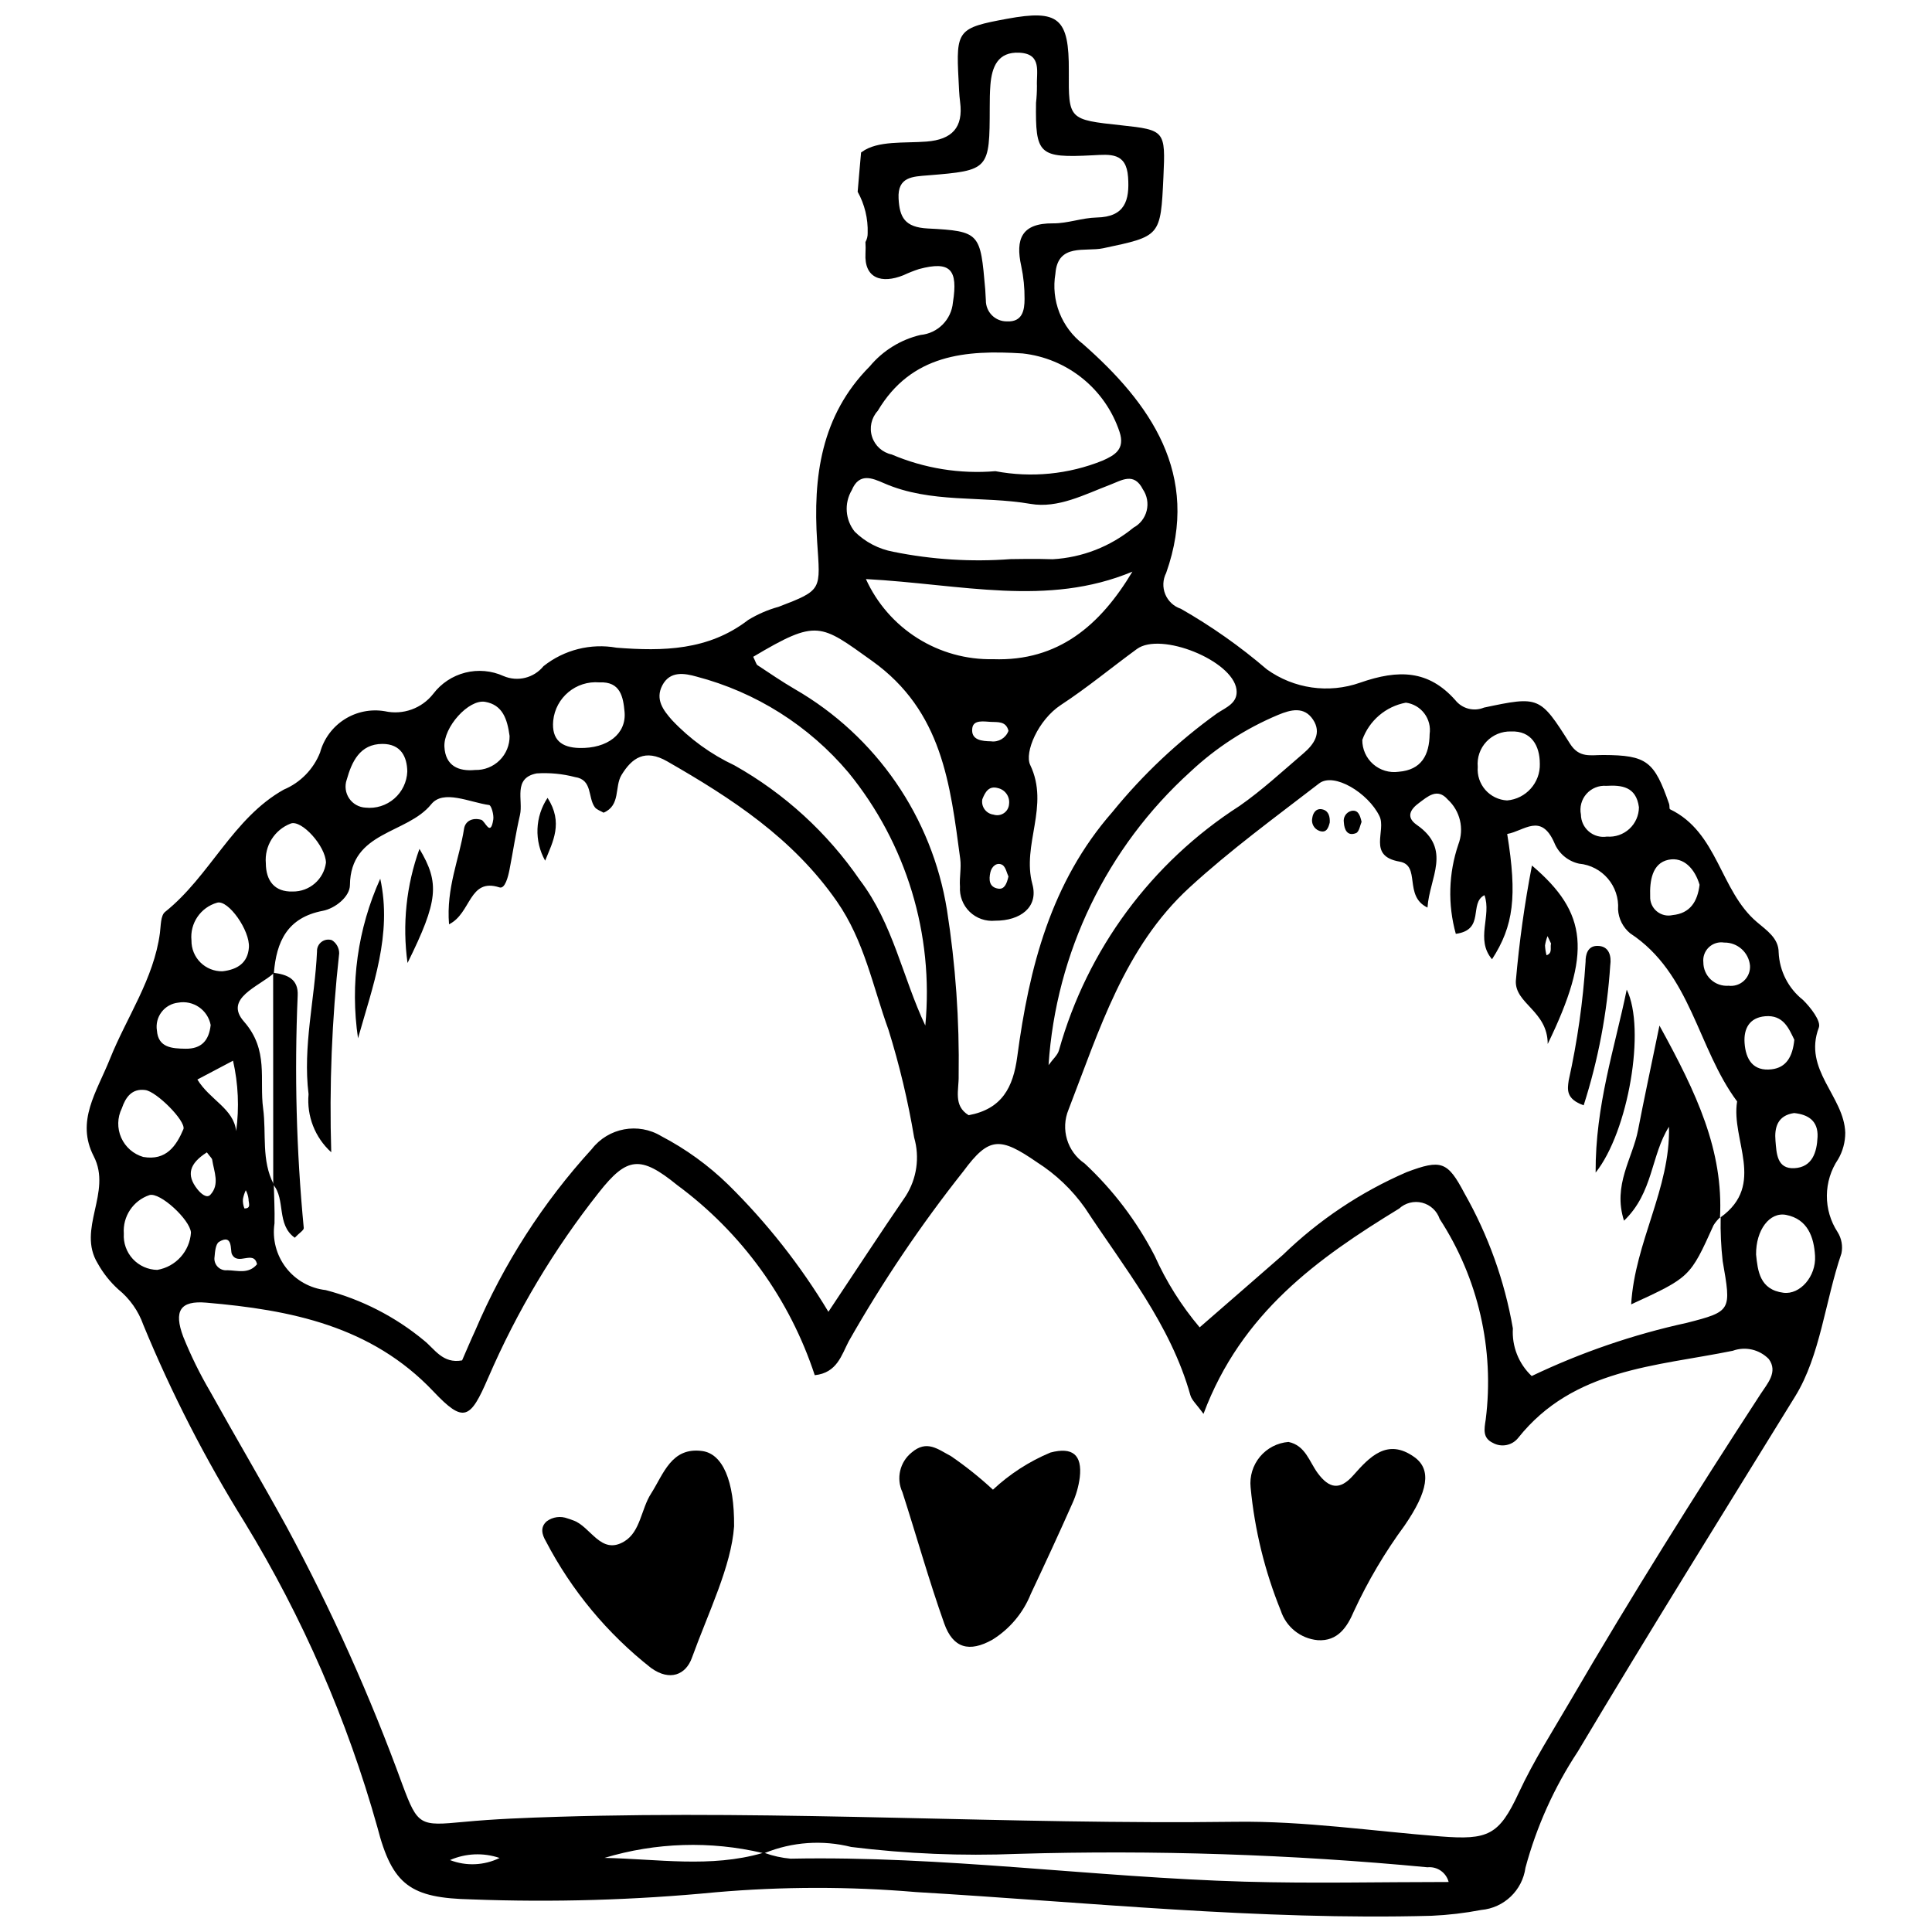 <?xml version="1.0" encoding="UTF-8"?>
<!-- Uploaded to: ICON Repo, www.svgrepo.com, Generator: ICON Repo Mixer Tools -->
<svg width="800px" height="800px" version="1.1" viewBox="144 144 512 512" xmlns="http://www.w3.org/2000/svg">
 <defs>
  <clipPath id="a">
   <path d="m166 148.09h468v503.81h-468z"/>
  </clipPath>
 </defs>
 <g clip-path="url(#a)">
  <path d="m631.12 451.22c1.242-2.137 1.895-4.566 1.891-7.039-0.297-9.68-11.258-16.652-7-27.867 0.648-1.711-2.215-5.375-4.231-7.348v0.004c-3.863-3.066-6.203-7.656-6.418-12.582-0.008-3.742-3.133-5.797-5.801-8.066-9.754-8.297-10.281-23.746-22.977-29.852-0.246-0.117-0.09-0.949-0.25-1.406-3.926-11.309-5.887-12.934-17.414-12.977-3.457-0.012-6.41 0.863-8.855-3-7.961-12.586-8.164-12.66-22.82-9.562l0.004 0.004c-2.688 1.098-5.773 0.289-7.578-1.984-7.102-7.996-15.027-8.184-25.215-4.633-8.332 2.945-17.578 1.625-24.75-3.539-7.062-6.059-14.688-11.43-22.766-16.039-1.875-0.621-3.387-2.027-4.137-3.856-0.746-1.824-0.66-3.887 0.242-5.644 9.262-26.168-4.316-45.078-22.051-60.668-2.793-2.148-4.949-5.019-6.238-8.305-1.285-3.285-1.652-6.859-1.062-10.336 0.625-8.18 7.922-5.731 12.645-6.731 15.207-3.223 15.242-3.059 15.98-18.906 0.57-12.238 0.41-12.438-11.172-13.684-13.973-1.504-13.973-1.504-13.898-14.348 0.078-14.062-2.668-16.398-16.336-13.883-13.102 2.41-13.59 3.023-12.887 16.152 0.105 1.961 0.152 3.938 0.41 5.879 0.898 6.801-2.141 9.977-8.879 10.512-5.844 0.465-12.977-0.312-17.133 2.738-0.078 0.059-0.152 0.105-0.23 0.16-0.258 3.215-0.633 6.773-0.902 10.406v0.004c1.855 3.34 2.773 7.121 2.652 10.945 0.02 0.828-0.184 1.648-0.59 2.375 0.062 1 0.062 2.004 0.008 3.008-0.371 6.617 4.25 8.129 10.09 5.773h-0.004c1.336-0.625 2.707-1.168 4.109-1.625 8.324-2.223 10.363 0.121 8.98 8.848-0.406 4.57-4.019 8.199-8.586 8.617-5.262 1.242-9.977 4.156-13.438 8.305-13.004 13.082-15.062 29.461-13.961 46.438 0.836 12.863 1.559 12.801-10.207 17.301-2.844 0.781-5.566 1.961-8.086 3.5-10.5 8.098-22.566 8.297-34.848 7.34-6.859-1.227-13.918 0.555-19.375 4.891-2.547 3.141-6.867 4.211-10.586 2.621-3.184-1.441-6.762-1.762-10.152-0.902-3.387 0.859-6.383 2.844-8.492 5.629-3.035 3.871-8.016 5.656-12.816 4.594-3.711-0.633-7.519 0.137-10.691 2.156-3.176 2.023-5.481 5.152-6.473 8.781-1.75 4.441-5.223 7.992-9.625 9.84-13.531 7.594-19.543 22.91-31.453 32.41-1.191 0.953-1.113 3.668-1.367 5.602-1.617 12.164-8.816 22.301-13.23 33.324-3.555 8.879-9.098 16.516-4.305 25.836 4.945 9.613-4.555 19.242 1.066 28.414 1.43 2.566 3.266 4.879 5.441 6.852 3.039 2.465 5.336 5.723 6.637 9.414 7.488 18.172 16.477 35.688 26.867 52.367 15.352 25.168 27.176 52.328 35.141 80.711 3.981 15.48 8.844 18.812 24.973 19.172 21.613 0.82 43.254 0.188 64.781-1.895 17.633-1.527 35.363-1.543 52.996-0.047 45.52 2.688 90.938 7.516 136.63 6.285 4.418-0.195 8.816-0.711 13.156-1.543 6.047-0.535 10.914-5.184 11.734-11.195 2.945-10.926 7.621-21.305 13.852-30.75 18.855-31.621 38.332-62.867 57.645-94.199 6.66-10.809 7.922-25.238 12.238-37.844 0.402-1.945 0.039-3.973-1.02-5.656-1.875-2.875-2.863-6.238-2.84-9.672 0.023-3.43 1.062-6.781 2.977-9.625zm-19.359-37.902c4.891-0.438 6.32 3.316 7.754 6.227-0.449 4.508-2.141 7.371-6.004 7.832-4.934 0.59-6.875-2.625-7.18-6.977-0.27-3.832 1.309-6.711 5.43-7.082zm-10.84-19.527c3.527-0.066 6.512 2.594 6.848 6.106 0.094 1.5-0.488 2.969-1.582 4-1.098 1.031-2.598 1.52-4.09 1.336-1.73 0.133-3.434-0.461-4.707-1.641-1.27-1.18-1.988-2.836-1.984-4.57-0.164-1.48 0.379-2.957 1.461-3.984 1.082-1.027 2.582-1.488 4.055-1.246zm-14.766-21.941c4.117-0.852 7.031 2.508 8.25 6.625-0.547 4.434-2.477 7.59-7.18 8.039v0.004c-1.477 0.328-3.023-0.051-4.184-1.027-1.16-0.973-1.797-2.434-1.727-3.945-0.137-4.004 0.477-8.793 4.84-9.695zm-16.477-19.594c4.059-0.234 7.918 0.184 8.652 5.652l0.004-0.004c-0.008 2.188-0.922 4.273-2.531 5.754-1.609 1.48-3.762 2.223-5.941 2.051-1.715 0.27-3.465-0.219-4.789-1.344-1.324-1.121-2.098-2.766-2.113-4.5-0.395-1.957 0.148-3.981 1.469-5.477 1.32-1.492 3.262-2.285 5.25-2.133zm-25.223-14.41c5.344-0.215 7.617 3.731 7.613 8.555h0.004c0.145 5.031-3.668 9.301-8.684 9.723-2.219-0.121-4.297-1.133-5.762-2.805-1.461-1.676-2.188-3.867-2.008-6.086-0.227-2.457 0.609-4.891 2.301-6.688 1.691-1.793 4.074-2.777 6.539-2.699zm-39.434 2.234h0.004c1.816-5.113 6.215-8.875 11.551-9.867 1.941 0.258 3.699 1.285 4.883 2.848 1.184 1.566 1.691 3.535 1.41 5.477-0.082 5.523-2.129 9.504-8.227 9.988-2.434 0.34-4.894-0.395-6.742-2.019-1.848-1.621-2.898-3.969-2.875-6.426zm4.539 20.172c1.918 3.918-3.285 10.586 5.34 12.086 5.723 0.992 0.984 9.102 7.398 12.176 0.52-7.945 6.551-15.402-2.832-21.91-3.059-2.121-1.574-4.227 0.578-5.809 2.281-1.68 4.856-4.113 7.617-0.922l-0.004-0.004c3.297 3.016 4.418 7.742 2.82 11.918-2.602 7.648-2.836 15.906-0.672 23.691 7.848-1.051 3.394-8.129 7.59-10.25 1.973 5.457-2.477 11.699 2.008 16.984 5.711-8.832 6.711-16.637 4.019-33.203 4.5-0.777 8.941-5.731 12.5 2.356h-0.004c1.141 2.801 3.59 4.859 6.543 5.512 6.172 0.566 10.762 5.957 10.34 12.141 0.141 2.461 1.305 4.75 3.203 6.316 16.199 10.637 17.809 30.426 28.348 44.555-1.676 10.203 7.703 22.027-4.363 30.703l0.004-0.004c-0.082 3.875 0.098 7.75 0.531 11.602 2.262 13.098 2.449 13.324-9.5 16.375-14.203 3.102-27.996 7.832-41.109 14.098-3.457-3.254-5.285-7.879-4.988-12.621-2.188-12.594-6.535-24.715-12.848-35.832-4.449-8.445-6.144-9.027-15.293-5.586-12.184 5.273-23.309 12.711-32.832 21.957-6.992 6.117-14.016 12.203-22.031 19.18h-0.004c-4.836-5.723-8.848-12.102-11.91-18.941-4.734-9.168-11.016-17.453-18.566-24.488-4.633-3.148-6.414-9.117-4.266-14.289 8.133-20.988 14.793-43 32.023-58.82 10.801-9.922 22.734-18.629 34.375-27.605 3.953-3.047 13 2.535 15.984 8.637zm-26.832-26.801c3.348-1.402 6.875-2.293 9.23 1.242 2.383 3.57 0.234 6.59-2.512 8.938-5.574 4.766-10.992 9.789-16.988 13.973v-0.004c-23.328 14.992-40.344 38.023-47.82 64.73-0.336 1.266-1.574 2.289-2.762 3.945 1.957-29.816 15.438-57.703 37.594-77.758 6.789-6.371 14.668-11.473 23.258-15.066zm-92.852-128.9c-6.148-0.316-7.481-3-7.742-7.945-0.305-5.797 3.762-5.805 7.809-6.137 16.219-1.316 16.32-1.469 16.348-18.047 0.004-1.953 0.02-3.91 0.172-5.856 0.375-4.824 1.965-8.91 7.727-8.598 6.055 0.328 4.418 5.238 4.613 8.887h-0.004c0.004 1.465-0.078 2.93-0.242 4.387-0.184 13.707 0.711 14.652 14.988 13.91 4.707-0.246 8.945-0.789 9.406 5.777 0.434 6.191-0.812 10.559-8.305 10.711-3.867 0.078-7.719 1.586-11.57 1.551-8.367-0.078-10.02 4.168-8.434 11.336 0.605 2.859 0.898 5.777 0.875 8.699 0 3.004-0.566 6.133-4.644 5.945h0.004c-1.488 0.027-2.922-0.547-3.981-1.594-1.055-1.051-1.645-2.481-1.633-3.969-0.09-0.973-0.082-1.953-0.168-2.926-1.305-14.906-1.281-15.418-15.219-16.133zm-13.273 48.344c8.91-15.031 23.328-16.199 38.383-15.23h0.004c5.824 0.641 11.34 2.941 15.898 6.629 4.555 3.684 7.957 8.602 9.805 14.16 1.52 4.629-1.285 6.188-4.516 7.621-9 3.629-18.852 4.598-28.387 2.793-9.387 0.789-18.82-0.734-27.484-4.426-2.453-0.52-4.438-2.312-5.203-4.699-0.766-2.387-0.191-5 1.5-6.848zm-6.879 21.012c1.961-4.695 5.391-3.231 8.523-1.859 12.438 5.449 25.949 3.262 38.859 5.488 7.277 1.254 14.25-2.465 21.086-5.07 3.062-1.164 6.336-3.426 8.691 1.234h0.004c1.113 1.652 1.473 3.695 0.996 5.629-0.477 1.934-1.754 3.57-3.508 4.512-6.062 4.992-13.559 7.918-21.398 8.363-4.871-0.176-9.75-0.031-11.145-0.031-10.402 0.785-20.859 0.133-31.078-1.941-3.867-0.715-7.438-2.566-10.238-5.328-2.523-3.144-2.84-7.523-0.793-10.996zm37.559 85.973c-0.945-0.121-1.801-0.629-2.359-1.402-0.562-0.773-0.773-1.742-0.594-2.68 0.738-1.863 1.707-3.625 4.098-2.953h0.004c1.941 0.422 3.238 2.262 2.981 4.234-0.059 0.977-0.566 1.867-1.375 2.418-0.809 0.547-1.824 0.691-2.754 0.383zm3.965 16.406c-0.453 1.965-1.086 3.465-2.715 3.211-2.449-0.383-2.508-2.41-2.07-4.34 0.363-1.605 1.742-2.699 3.102-1.988 0.969 0.508 1.273 2.293 1.684 3.117zm-9.578-39.344c0.316-2.25 3.051-1.734 4.891-1.637 1.855 0.102 4.051-0.242 4.695 2.367v0.004c-0.699 1.906-2.633 3.066-4.641 2.781-2.277-0.039-5.402-0.258-4.945-3.512zm5.508-18.25c-7.078 0.145-14.043-1.793-20.031-5.566-5.992-3.773-10.746-9.223-13.672-15.668 25.355 1.363 48.039 7.453 70.625-1.965-8.488 14.164-19.594 23.812-36.922 23.199zm-32.078 0.449c18.664 13.328 20.711 32.738 23.371 52.457 0.324 2.398-0.246 4.906-0.07 7.34l0.004-0.004c-0.172 2.5 0.766 4.949 2.562 6.695 1.797 1.742 4.269 2.609 6.762 2.367 6.641 0.027 11.535-3.555 9.867-9.668-2.875-10.547 4.648-20.68-0.582-31.613-1.578-3.301 2.086-11.93 8.141-15.898 6.965-4.562 13.406-9.914 20.145-14.832 6.324-4.621 25.309 3.027 26.375 10.684 0.508 3.644-2.773 4.793-5.129 6.367-10.363 7.449-19.695 16.242-27.746 26.148-16.324 18.637-22.07 41.246-25.215 64.84-1.082 8.117-4.027 13.871-12.875 15.516-4.16-2.519-2.555-6.746-2.656-10.445v-0.004c0.223-14.703-0.812-29.402-3.094-43.93-3.938-24.594-18.758-46.098-40.332-58.539-3.375-1.973-6.613-4.184-9.879-6.34-0.344-0.227-0.441-0.82-1.141-2.223 16.973-10.094 17.754-8.734 31.496 1.082zm-55.594 6.512c2.047-3.945 5.922-3.234 9.086-2.348 15.727 4.121 29.793 13.008 40.27 25.438 15.332 18.801 22.645 42.883 20.352 67.035-6.051-12.816-8.504-26.926-17.352-38.57-8.605-12.531-19.969-22.926-33.219-30.379-6.219-2.922-11.836-6.988-16.551-11.988-2.32-2.621-4.5-5.496-2.586-9.188zm-28.902 9.359c0.617-6.168 6.074-10.699 12.25-10.172 5.574-0.281 6.301 3.867 6.66 7.801 0.539 5.867-4.566 9.75-11.945 9.582-4.769-0.105-7.418-2.172-6.965-7.211zm-18.039-5.019c4.656 0.805 5.867 4.59 6.481 9.039 0.035 2.422-0.918 4.754-2.641 6.453-1.723 1.703-4.066 2.629-6.484 2.566-4.422 0.43-7.871-1.098-8.145-6.121-0.289-5.234 6.441-12.688 10.785-11.938zm-36.684 20.648c1.332-4.691 3.441-9.492 9.473-9.496 4.891 0 6.519 3.398 6.582 7.316-0.109 2.769-1.359 5.371-3.457 7.184-2.098 1.816-4.848 2.68-7.606 2.387-1.75-0.09-3.359-0.996-4.34-2.449-0.98-1.453-1.223-3.281-0.656-4.941zm-14.859 11.613c2.879-1.113 9.289 5.973 9.363 10.371v-0.004c-0.578 4.418-4.375 7.703-8.828 7.641-4.769 0.145-7.082-2.828-7.109-7.488-0.395-4.578 2.285-8.867 6.574-10.52zm-4.445 39.645c0.672-8.363 3.547-14.723 12.969-16.523 3.301-0.633 7.164-3.762 7.191-6.805 0.141-14.375 15.121-13.473 21.547-21.438 3.215-3.992 10.152-0.504 15.352 0.211 0.559 0.078 1.281 2.574 1.09 3.824-0.738 4.82-2.152 0.375-3.199 0.082-2.356-0.656-4.238 0.359-4.551 2.387-1.223 7.938-4.766 15.613-3.977 25.312 5.918-2.894 5.25-12.406 13.359-9.781 1.477 0.477 2.293-2.801 2.672-4.719 0.941-4.82 1.656-9.688 2.769-14.469 0.91-3.906-1.961-9.758 4.383-11.012l-0.004-0.004c3.43-0.23 6.875 0.098 10.203 0.969 4.703 0.676 3.359 5.418 5.254 7.984 0.5 0.676 1.516 0.969 2.32 1.453 4.582-1.934 2.856-6.856 4.742-9.969 2.769-4.562 6.246-7.004 12.105-3.641 17.137 9.828 33.32 20.355 44.98 37.125 7.289 10.484 9.512 22.531 13.652 33.953h0.004c2.922 9.371 5.199 18.93 6.82 28.609 1.527 5.266 0.707 10.934-2.25 15.551-6.629 9.664-13.035 19.48-20.473 30.641-7.394-12.289-16.301-23.602-26.516-33.668-5.266-5.137-11.25-9.473-17.77-12.879-6.113-3.695-14.023-2.231-18.406 3.41-12.938 14.172-23.383 30.43-30.895 48.086-1.223 2.633-2.34 5.312-3.488 7.93-5.164 0.957-7.297-3.074-10.113-5.285v-0.004c-7.602-6.289-16.48-10.844-26.027-13.34-4.176-0.473-7.981-2.621-10.543-5.957-2.559-3.336-3.652-7.566-3.031-11.723 0.09-3.434-0.113-6.875-0.18-10.312-3.367-6.379-1.93-13.41-2.832-20.125-1.039-7.715 1.57-15.477-5.09-23.059-5.383-6.125 3.891-9.195 7.93-12.816zm-17.754 47.492c0.891 1.207 1.344 1.547 1.406 1.949 0.477 3.144 2.074 6.531-0.477 9.281-0.984 1.062-2.527-0.312-3.453-1.477-3.023-3.812-2.074-6.824 2.523-9.754zm-2.516-19.305c3.492-1.844 5.981-3.156 9.449-4.988 1.391 6.121 1.672 12.438 0.832 18.656-0.691-6.016-6.941-8.207-10.281-13.668zm5.734 43.02c3.727-2.269 2.953 2.266 3.398 3.215 1.547 3.293 5.824-1.215 6.676 2.719-2.25 2.691-5.203 1.625-7.891 1.582v0.004c-0.961 0.102-1.91-0.25-2.57-0.953-0.66-0.699-0.957-1.672-0.793-2.621 0.109-1.375 0.297-3.406 1.18-3.941zm6.332-11.32v0.004c0.152-0.82 0.41-1.617 0.762-2.371 0.391 0.738 0.637 1.539 0.734 2.367-0.066 0.895 0.852 2.484-1.094 2.465-0.316-0.781-0.453-1.621-0.402-2.461zm-6.836-78.566c2.949-0.848 8.766 7.402 8.422 11.895-0.309 4.027-2.977 5.824-6.988 6.285-2.188 0.047-4.297-0.797-5.848-2.336s-2.414-3.644-2.383-5.832c-0.457-4.539 2.406-8.758 6.797-10.008zm-10.34 26.492v0.004c4.016-0.727 7.867 1.914 8.633 5.926-0.449 4.117-2.453 6.336-6.66 6.281-3.578-0.047-7.254-0.277-7.582-4.828h-0.004c-0.277-1.73 0.164-3.496 1.227-4.891 1.059-1.395 2.644-2.293 4.387-2.488zm-14.914 28.016c0.965-2.84 2.602-5.336 6.215-4.856 2.996 0.402 10.688 8.117 10.129 10.32-1.91 4.508-4.598 8.457-10.648 7.414l-0.004 0.004c-2.613-0.754-4.754-2.625-5.856-5.113-1.098-2.484-1.039-5.328 0.16-7.766zm9.402 42.809h-0.004c-2.469-0.043-4.812-1.094-6.488-2.906-1.672-1.816-2.535-4.238-2.379-6.703-0.336-4.559 2.465-8.762 6.797-10.219 2.816-0.824 10.73 6.523 10.992 9.914h0.004c-0.316 4.973-4.012 9.078-8.926 9.914zm77.566 156.4c4.16-1.816 8.848-2.016 13.145-0.555-4.113 2.008-8.879 2.211-13.145 0.555zm40.941-0.574c13.613-4.106 28.066-4.551 41.91-1.301-13.801 4.008-27.91 1.57-41.914 1.301zm169.74 6.301c-40.176-1.156-80.129-6.906-120.42-6.094-2.332-0.207-4.629-0.715-6.836-1.504 7.273-2.953 15.297-3.512 22.906-1.598 14.613 1.812 29.352 2.426 44.062 1.828 36.258-1.062 72.543 0.125 108.65 3.555 2.578-0.266 4.961 1.391 5.613 3.898-18.453 0-36.23 0.426-53.977-0.086zm136.62-129.2c-17.402 26.715-34.34 53.715-50.395 81.27-4.691 8.051-9.715 15.867-13.664 24.363-5.234 11.262-8.098 12.559-20.719 11.574-18.098-1.414-36.219-4.117-54.297-3.879-59.895 0.789-119.74-3.176-179.63-1.324-8.332 0.258-16.68 0.57-24.973 1.355-11.551 1.09-12.156 1.059-16.195-9.789l-0.004-0.004c-8.559-23.523-18.828-46.391-30.719-68.418-6.613-12.031-13.598-23.859-20.27-35.863-2.723-4.644-5.102-9.48-7.117-14.477-2.582-6.875-0.824-9.648 6.098-9.055 22.316 1.91 43.742 6.152 60.203 23.539 8 8.449 9.738 7.473 14.5-3.621l0.004 0.004c7.59-17.59 17.453-34.105 29.34-49.129 7.457-9.477 11.02-9.867 20.758-1.945 17.082 12.602 29.82 30.207 36.445 50.375 5.922-0.609 7.109-5.371 9.004-8.984 8.969-15.789 19.133-30.863 30.41-45.09 6.773-9.168 9.688-9.109 19.48-2.363h-0.004c4.992 3.172 9.316 7.289 12.73 12.117 10.426 15.91 22.66 30.82 27.934 49.652 0.363 1.293 1.605 2.336 3.465 4.922 10.051-26.82 30.277-41.223 51.832-54.395v0.004c1.645-1.527 3.953-2.117 6.125-1.566 2.176 0.555 3.922 2.172 4.637 4.297 10.223 15.719 14.547 34.547 12.203 53.148-0.414 2.637-0.844 4.891 1.895 6.199 2.254 1.258 5.09 0.703 6.699-1.312 14.633-18.387 36.496-18.953 56.863-23.098 3.34-1.215 7.078-0.359 9.559 2.188 2.508 3.426-0.383 6.512-2.199 9.305zm6.094-26.867c-6.332-0.809-6.824-5.848-7.269-10.125-0.07-6.512 3.602-11.371 7.977-10.508 5.68 1.121 7.363 5.84 7.652 10.871 0.305 5.434-3.984 10.32-8.363 9.762zm2.902-33.016c-4.699 0.266-4.742-4.016-5.027-7.223-0.312-3.519 0.516-6.746 4.93-7.387 3.797 0.387 6.394 2.113 6.219 6.301-0.176 4.062-1.371 8.039-6.125 8.309z"/>
 </g>
 <path d="m407.14 538.78c4.453-4.16 9.613-7.492 15.234-9.84 5.828-1.535 8.465 0.562 7.781 6.578-0.312 2.41-0.984 4.762-1.996 6.969-3.555 8.023-7.246 15.984-10.988 23.922v0.004c-2.016 5.027-5.586 9.281-10.191 12.137-6.102 3.406-10.41 2.277-12.746-4.297-4.074-11.469-7.352-23.219-11.086-34.812-1.695-3.652-0.684-7.988 2.453-10.512 4.012-3.426 6.906-0.887 10.449 0.984 3.906 2.684 7.613 5.644 11.09 8.867z"/>
 <path d="m338.54 548.5c-0.75 10.582-6.719 22.566-11.203 34.906-1.59 4.371-5.777 6.231-10.781 2.633h-0.004c-11.586-9.09-21.094-20.551-27.898-33.609-0.988-1.688-1.59-3.668 0.227-5.266 1.594-1.184 3.684-1.469 5.539-0.762 0.473 0.113 0.926 0.324 1.391 0.48 4.742 1.559 7.371 9.402 13.652 5.598 4.273-2.586 4.43-8.543 7.062-12.648 3.34-5.211 5.379-12.402 13.57-11.297 5.387 0.73 8.559 7.867 8.445 19.965z"/>
 <path d="m485.46 526.13c4.519 0.941 5.512 5.25 7.769 8.289 3.023 4.066 5.832 4.594 9.406 0.559 4.316-4.875 9.012-9.957 16.172-4.844 4.668 3.332 3.613 9.125-2.547 18.102l0.004-0.004c-5.234 7.113-9.742 14.73-13.453 22.742-1.773 4.168-4.266 8.035-9.613 7.691v-0.004c-4.523-0.418-8.363-3.484-9.77-7.805-4.246-10.445-6.945-21.457-8.004-32.684-0.301-2.934 0.598-5.863 2.484-8.133 1.891-2.266 4.609-3.676 7.551-3.91z"/>
 <path d="m216.41 457.95c-0.008-18.723-0.016-37.445-0.023-56.168 3.648 0.469 6.754 1.559 6.5 6.125v-0.004c-0.883 20.523-0.344 41.082 1.613 61.531 0.047 0.582-1.137 1.27-2.387 2.574-4.93-3.504-2.359-10.18-5.703-14.059z"/>
 <path d="m231.78 449.36c-4.305-3.898-6.531-9.598-6.008-15.383-1.566-12.727 1.672-25.199 2.238-37.82v0.004c-0.047-0.992 0.395-1.941 1.184-2.543 0.789-0.602 1.824-0.773 2.766-0.461 1.195 0.754 1.922 2.066 1.926 3.481-1.941 17.504-2.644 35.121-2.106 52.723z"/>
 <path d="m238.88 419.16c-2.137-14.371-0.09-29.055 5.891-42.297 3.231 14.82-2.004 28.465-5.891 42.297z"/>
 <path d="m252 399.2c-1.418-10.188-0.332-20.566 3.16-30.238 5.387 9.047 5 13.723-3.16 30.238z"/>
 <path d="m288.47 372.09c-1.441-2.562-2.144-5.477-2.031-8.414s1.035-5.789 2.668-8.234c4.238 6.594 1.395 11.625-0.637 16.648z"/>
 <path d="m599.99 466.47c-0.723 0.645-1.348 1.387-1.867 2.203-6.234 13.797-6.219 13.801-21.848 20.996 0.973-16.547 10.422-30.691 10.023-47.07-4.816 7.578-4.121 17.449-11.922 24.898-3.043-9.484 2.277-16.504 3.723-24.012 1.555-8.07 3.289-16.105 5.672-27.695 9.852 17.91 16.98 33.047 16.043 50.934z"/>
 <path d="m554.16 420.66c-0.016-8.762-8.703-10.648-8.449-16.719l0.004 0.004c0.891-10.258 2.312-20.461 4.266-30.57 14.793 12.57 15.879 23.18 4.18 47.285zm0.879-26.617-0.926-1.969 0.004 0.004c-0.316 0.797-0.539 1.629-0.672 2.477 0.043 0.879 0.176 1.75 0.402 2.598 1.664-0.57 0.891-2.055 1.195-3.106z"/>
 <path d="m575.1 406.26c5.109 10.336 0.426 37.648-8.242 48.488-0.094-17.844 5.066-32.984 8.242-48.488z"/>
 <path d="m563.69 436.92c-4.758-1.676-4.297-4.234-3.981-6.527l-0.004 0.004c2.305-10.387 3.809-20.934 4.492-31.547-0.027-1.754 0.496-4.094 2.953-4.176 3.438-0.117 3.891 2.926 3.59 5.055h-0.004c-0.82 12.637-3.188 25.129-7.047 37.191z"/>
 <path d="m504.83 361.8c-0.355 0.781-0.617 2.652-1.477 2.988-2.285 0.898-3.106-0.906-3.219-2.84-0.238-1.375 0.621-2.699 1.973-3.047 1.715-0.355 2.297 0.961 2.723 2.898z"/>
 <path d="m496.4 361.97c-0.363 1.457-0.891 2.898-2.789 2.207-1.375-0.516-2.16-1.961-1.848-3.394 0.219-1.578 1.227-2.762 2.906-2.234 1.469 0.457 1.812 1.941 1.73 3.422z"/>
</svg>